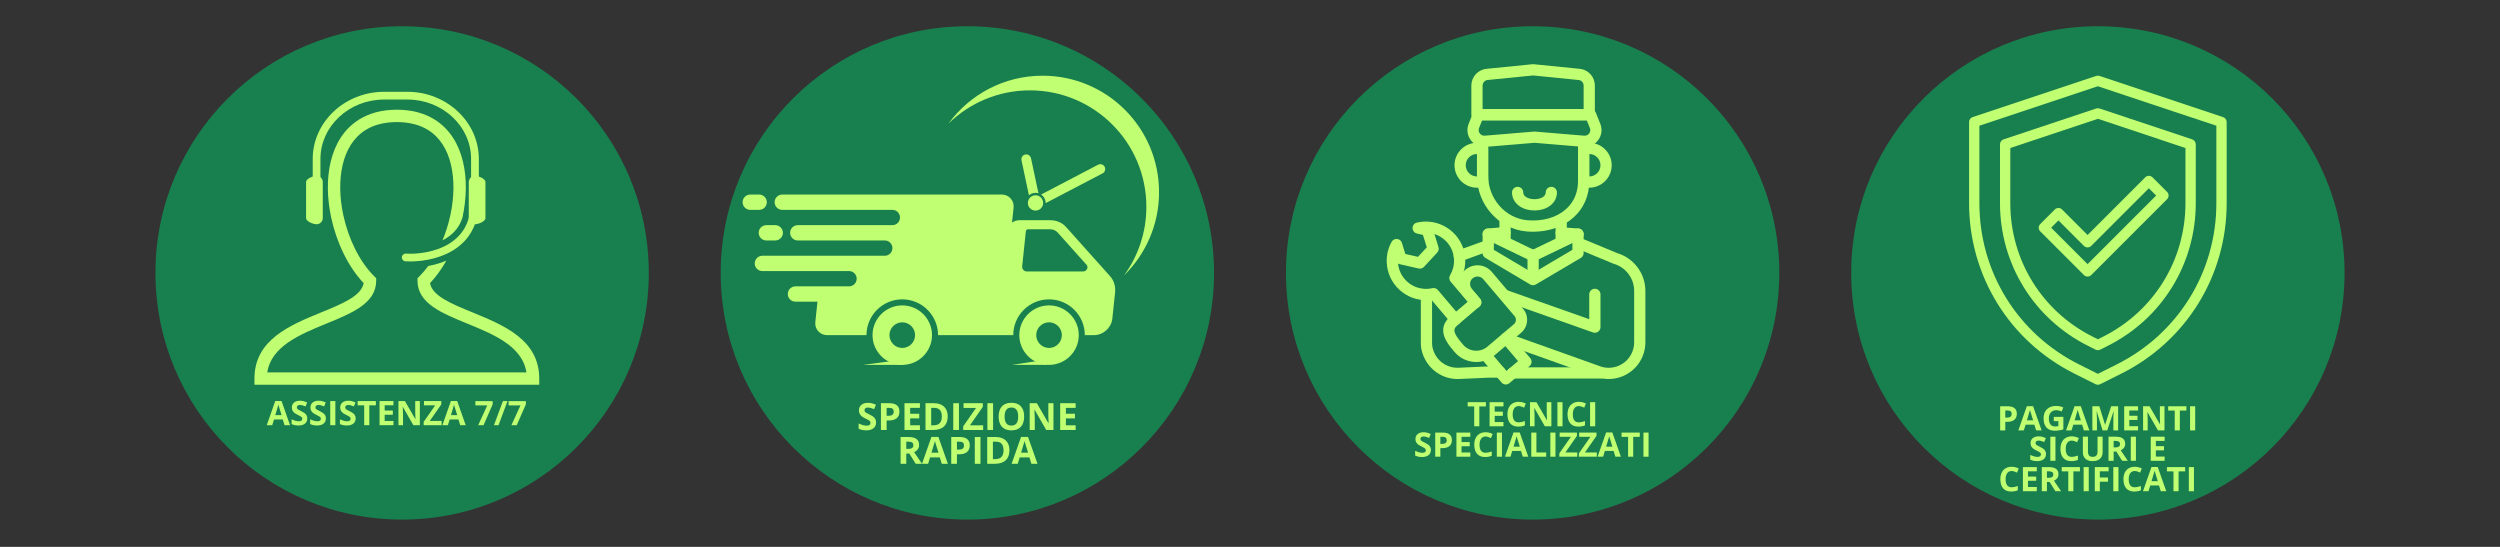 <svg version="1.0" preserveAspectRatio="xMidYMid meet" height="700" viewBox="0 0 2400 525" zoomAndPan="magnify" width="3200" xmlns:xlink="http://www.w3.org/1999/xlink" xmlns="http://www.w3.org/2000/svg"><rect x="0" y="0" width="2400" height="525" fill="#333333" stroke="none"/><defs><g></g><clipPath id="717fe29480"><path clip-rule="nonzero" d="M 149.23 25.199 L 622.836 25.199 L 622.836 498.805 L 149.23 498.805 Z M 149.23 25.199"></path></clipPath><clipPath id="a9b99a80ee"><path clip-rule="nonzero" d="M 386.035 25.199 C 255.254 25.199 149.23 131.219 149.23 262 C 149.23 392.781 255.254 498.805 386.035 498.805 C 516.816 498.805 622.836 392.781 622.836 262 C 622.836 131.219 516.816 25.199 386.035 25.199 Z M 386.035 25.199"></path></clipPath><clipPath id="e803fc7b9b"><path clip-rule="nonzero" d="M 691.875 25.199 L 1165.48 25.199 L 1165.48 498.805 L 691.875 498.805 Z M 691.875 25.199"></path></clipPath><clipPath id="1731011e30"><path clip-rule="nonzero" d="M 928.68 25.199 C 797.895 25.199 691.875 131.219 691.875 262 C 691.875 392.781 797.895 498.805 928.68 498.805 C 1059.461 498.805 1165.48 392.781 1165.48 262 C 1165.48 131.219 1059.461 25.199 928.68 25.199 Z M 928.68 25.199"></path></clipPath><clipPath id="1361e7117d"><path clip-rule="nonzero" d="M 978.152 293.016 L 1035.852 293.016 L 1035.852 350.281 L 978.152 350.281 Z M 978.152 293.016"></path></clipPath><clipPath id="3d4d40bf10"><path clip-rule="nonzero" d="M 837.59 293.016 L 894.898 293.016 L 894.898 350.281 L 837.59 350.281 Z M 837.59 293.016"></path></clipPath><clipPath id="4faa16c481"><path clip-rule="nonzero" d="M 712.902 186 L 737 186 L 737 202 L 712.902 202 Z M 712.902 186"></path></clipPath><clipPath id="9799d63295"><path clip-rule="nonzero" d="M 910.391 72.684 L 1112.641 72.684 L 1112.641 264.746 L 910.391 264.746 Z M 910.391 72.684"></path></clipPath><clipPath id="4c3d8888eb"><path clip-rule="nonzero" d="M 828.297 345 L 867.793 345 L 867.793 350.281 L 828.297 350.281 Z M 828.297 345"></path></clipPath><clipPath id="b49da332d1"><path clip-rule="nonzero" d="M 971.57 345 L 1005.262 345 L 1005.262 350.281 L 971.57 350.281 Z M 971.57 345"></path></clipPath><clipPath id="8b1d398c0f"><path clip-rule="nonzero" d="M 1234.52 25.199 L 1708.125 25.199 L 1708.125 498.805 L 1234.52 498.805 Z M 1234.52 25.199"></path></clipPath><clipPath id="fd4611b766"><path clip-rule="nonzero" d="M 1471.32 25.199 C 1340.539 25.199 1234.52 131.219 1234.52 262 C 1234.52 392.781 1340.539 498.805 1471.32 498.805 C 1602.105 498.805 1708.125 392.781 1708.125 262 C 1708.125 131.219 1602.105 25.199 1471.32 25.199 Z M 1471.32 25.199"></path></clipPath><clipPath id="7525ba1a0f"><path clip-rule="nonzero" d="M 1777.164 25.199 L 2250.77 25.199 L 2250.77 498.805 L 1777.164 498.805 Z M 1777.164 25.199"></path></clipPath><clipPath id="1826a50785"><path clip-rule="nonzero" d="M 2013.965 25.199 C 1883.184 25.199 1777.164 131.219 1777.164 262 C 1777.164 392.781 1883.184 498.805 2013.965 498.805 C 2144.746 498.805 2250.77 392.781 2250.77 262 C 2250.77 131.219 2144.746 25.199 2013.965 25.199 Z M 2013.965 25.199"></path></clipPath><clipPath id="55cbc2c081"><path clip-rule="nonzero" d="M 244.273 105.156 L 517.664 105.156 L 517.664 369.371 L 244.273 369.371 Z M 244.273 105.156"></path></clipPath><clipPath id="7f79f23142"><path clip-rule="nonzero" d="M 300 88.129 L 460 88.129 L 460 194 L 300 194 Z M 300 88.129"></path></clipPath><clipPath id="57685e0cd3"><path clip-rule="nonzero" d="M 1412 61.625 L 1532 61.625 L 1532 116 L 1412 116 Z M 1412 61.625"></path></clipPath><clipPath id="f732ac45d5"><path clip-rule="nonzero" d="M 1421 319 L 1471 319 L 1471 369.289 L 1421 369.289 Z M 1421 319"></path></clipPath><clipPath id="df867293d4"><path clip-rule="nonzero" d="M 1331.102 212 L 1422 212 L 1422 313 L 1331.102 313 Z M 1331.102 212"></path></clipPath><clipPath id="8841db5650"><path clip-rule="nonzero" d="M 1440 228 L 1579.629 228 L 1579.629 364 L 1440 364 Z M 1440 228"></path></clipPath><clipPath id="8c07ba97b9"><path clip-rule="nonzero" d="M 1890.266 72.629 L 2137.297 72.629 L 2137.297 369.062 L 1890.266 369.062 Z M 1890.266 72.629"></path></clipPath></defs><g clip-path="url(#717fe29480)"><g clip-path="url(#a9b99a80ee)"><path fill-rule="nonzero" fill-opacity="1" d="M 149.23 25.199 L 622.836 25.199 L 622.836 498.805 L 149.23 498.805 Z M 149.23 25.199" fill="#18804e"></path></g></g><g clip-path="url(#e803fc7b9b)"><g clip-path="url(#1731011e30)"><path fill-rule="nonzero" fill-opacity="1" d="M 691.875 25.199 L 1165.48 25.199 L 1165.48 498.805 L 691.875 498.805 Z M 691.875 25.199" fill="#18804e"></path></g></g><path fill-rule="nonzero" fill-opacity="1" d="M 1039.824 260.633 L 985.816 260.633 C 983.113 260.633 981.004 258.293 981.289 255.605 L 984.824 221.965 C 984.93 220.941 985.848 220.113 986.871 220.113 L 1008.164 220.113 C 1010.988 220.113 1013.574 221.234 1015.359 223.23 L 1043.133 254.262 C 1045.238 256.613 1043.148 260.633 1039.824 260.633 Z M 1065.652 265.121 L 1023.398 217.898 C 1019.684 213.75 1014.301 211.422 1008.434 211.422 L 978.504 211.422 C 975.965 211.422 973.539 212.281 971.523 213.719 L 973.051 199.195 C 973.746 192.559 968.543 186.777 961.867 186.777 L 750.98 186.777 C 746.926 186.777 743.637 190.066 743.637 194.121 C 743.637 198.176 746.926 201.465 750.98 201.465 L 856.656 201.465 C 860.715 201.465 864 204.754 864 208.809 C 864 212.867 860.715 216.152 856.656 216.152 L 765.863 216.152 C 761.809 216.152 758.52 219.441 758.52 223.496 C 758.52 227.555 761.809 230.844 765.863 230.844 L 849.383 230.844 C 853.441 230.844 856.727 234.129 856.727 238.188 C 856.727 242.242 853.441 245.531 849.383 245.531 L 731.871 245.531 C 727.816 245.531 724.527 248.816 724.527 252.875 C 724.527 256.93 727.816 260.219 731.871 260.219 L 815.07 260.219 C 819.129 260.219 822.418 263.504 822.418 267.562 C 822.418 271.617 819.129 274.906 815.07 274.906 L 763.621 274.906 C 759.566 274.906 756.277 278.195 756.277 282.25 C 756.277 286.305 759.566 289.594 763.621 289.594 L 784.77 289.594 L 782.699 309.309 C 782 315.949 787.207 321.727 793.879 321.727 L 831.82 321.727 C 831.82 302.785 847.23 287.379 866.172 287.379 C 885.113 287.379 900.52 302.785 900.52 321.727 L 972.727 321.727 C 972.727 302.785 988.133 287.379 1007.074 287.379 C 1026.016 287.379 1041.422 302.785 1041.422 321.727 L 1050.348 321.727 C 1059.094 321.727 1066.93 314.637 1067.848 305.891 L 1070.488 280.766 C 1071.105 274.898 1069.367 269.27 1065.652 265.121" fill="#c1ff72"></path><g clip-path="url(#1361e7117d)"><path fill-rule="nonzero" fill-opacity="1" d="M 1007.074 334.023 C 1000.293 334.023 994.777 328.508 994.777 321.727 C 994.777 314.949 1000.293 309.43 1007.074 309.43 C 1013.855 309.43 1019.371 314.949 1019.371 321.727 C 1019.371 328.508 1013.855 334.023 1007.074 334.023 Z M 1007.074 293.172 C 991.332 293.172 978.52 305.984 978.52 321.727 C 978.52 337.473 991.332 350.281 1007.074 350.281 C 1022.82 350.281 1035.629 337.473 1035.629 321.727 C 1035.629 305.984 1022.82 293.172 1007.074 293.172" fill="#c1ff72"></path></g><g clip-path="url(#3d4d40bf10)"><path fill-rule="nonzero" fill-opacity="1" d="M 866.172 334.023 C 859.391 334.023 853.875 328.508 853.875 321.727 C 853.875 314.949 859.391 309.43 866.172 309.43 C 872.953 309.43 878.469 314.949 878.469 321.727 C 878.469 328.508 872.953 334.023 866.172 334.023 Z M 866.172 293.172 C 850.426 293.172 837.617 305.984 837.617 321.727 C 837.617 337.473 850.426 350.281 866.172 350.281 C 881.914 350.281 894.727 337.473 894.727 321.727 C 894.727 305.984 881.914 293.172 866.172 293.172" fill="#c1ff72"></path></g><g clip-path="url(#4faa16c481)"><path fill-rule="nonzero" fill-opacity="1" d="M 736.148 194.121 C 736.148 190.066 732.859 186.777 728.805 186.777 L 720.246 186.777 C 716.191 186.777 712.902 190.066 712.902 194.121 C 712.902 198.176 716.191 201.465 720.246 201.465 L 728.805 201.465 C 732.859 201.465 736.148 198.176 736.148 194.121" fill="#c1ff72"></path></g><path fill-rule="nonzero" fill-opacity="1" d="M 728.34 223.496 C 728.34 227.555 731.629 230.844 735.684 230.844 L 744.238 230.844 C 748.297 230.844 751.586 227.555 751.586 223.496 C 751.586 219.441 748.297 216.152 744.238 216.152 L 735.684 216.152 C 731.629 216.152 728.34 219.441 728.34 223.496" fill="#c1ff72"></path><g clip-path="url(#9799d63295)"><path fill-rule="nonzero" fill-opacity="1" d="M 1000.895 72.68 C 963.766 72.68 930.863 90.781 910.531 118.641 C 930.691 98.914 958.285 86.75 988.719 86.75 C 1050.465 86.75 1100.52 136.805 1100.52 198.547 C 1100.52 223.16 1092.562 245.914 1079.086 264.379 C 1099.82 244.086 1112.691 215.789 1112.691 184.48 C 1112.691 122.734 1062.641 72.68 1000.895 72.68" fill="#c1ff72"></path></g><path fill-rule="nonzero" fill-opacity="1" d="M 1001.445 194.824 C 1001.445 198.879 998.156 202.168 994.102 202.168 C 990.043 202.168 986.754 198.879 986.754 194.824 C 986.754 190.77 990.043 187.48 994.102 187.48 C 998.156 187.48 1001.445 190.77 1001.445 194.824" fill="#c1ff72"></path><path fill-rule="nonzero" fill-opacity="1" d="M 1060.457 160.117 C 1059.262 157.832 1056.438 156.949 1054.152 158.145 L 999.469 186.746 C 1002.078 188.484 1003.801 191.453 1003.801 194.824 C 1003.801 194.891 1003.797 194.957 1003.793 195.023 L 1058.484 166.422 C 1060.77 165.227 1061.652 162.402 1060.457 160.117 Z M 984.238 148.34 C 981.715 148.875 980.105 151.352 980.637 153.879 L 987.766 187.48 C 989.469 186.012 991.68 185.125 994.102 185.125 C 995.074 185.125 996.016 185.27 996.906 185.539 L 989.777 151.938 C 989.242 149.414 986.762 147.805 984.238 148.34" fill="#c1ff72"></path><g clip-path="url(#4c3d8888eb)"><path fill-rule="nonzero" fill-opacity="1" d="M 867.426 345.102 L 867.426 350.281 L 828.547 350.281 Z M 867.426 345.102" fill="#c1ff72"></path></g><g clip-path="url(#b49da332d1)"><path fill-rule="nonzero" fill-opacity="1" d="M 1005.141 345.102 L 1005.141 350.281 L 971.57 350.281 Z M 1005.141 345.102" fill="#c1ff72"></path></g><g fill-opacity="1" fill="#c1ff72"><g transform="translate(822.626, 412.788)"><g><path d="M 18.406 -7.141 C 18.406 -4.816 17.57 -2.984 15.906 -1.641 C 14.238 -0.305 11.914 0.359 8.938 0.359 C 6.188 0.359 3.758 -0.16 1.656 -1.203 L 1.656 -6.266 C 3.383 -5.484 4.848 -4.938 6.047 -4.625 C 7.254 -4.312 8.359 -4.156 9.359 -4.156 C 10.555 -4.156 11.473 -4.379 12.109 -4.828 C 12.742 -5.285 13.062 -5.969 13.062 -6.875 C 13.062 -7.375 12.922 -7.82 12.641 -8.219 C 12.359 -8.613 11.945 -8.992 11.406 -9.359 C 10.863 -9.723 9.754 -10.301 8.078 -11.094 C 6.504 -11.832 5.32 -12.539 4.531 -13.219 C 3.75 -13.906 3.125 -14.695 2.656 -15.594 C 2.188 -16.5 1.953 -17.555 1.953 -18.766 C 1.953 -21.035 2.723 -22.82 4.266 -24.125 C 5.805 -25.426 7.938 -26.078 10.656 -26.078 C 11.988 -26.078 13.258 -25.914 14.469 -25.594 C 15.688 -25.281 16.961 -24.836 18.297 -24.266 L 16.531 -20.031 C 15.156 -20.594 14.02 -20.984 13.125 -21.203 C 12.227 -21.43 11.348 -21.547 10.484 -21.547 C 9.453 -21.547 8.66 -21.301 8.109 -20.812 C 7.555 -20.332 7.281 -19.707 7.281 -18.938 C 7.281 -18.457 7.391 -18.035 7.609 -17.672 C 7.836 -17.316 8.191 -16.973 8.672 -16.641 C 9.16 -16.305 10.316 -15.707 12.141 -14.844 C 14.535 -13.695 16.176 -12.547 17.062 -11.391 C 17.957 -10.234 18.406 -8.816 18.406 -7.141 Z M 18.406 -7.141"></path></g></g></g><g fill-opacity="1" fill="#c1ff72"><g transform="translate(842.461, 412.788)"><g><path d="M 8.688 -13.609 L 10.484 -13.609 C 12.16 -13.609 13.414 -13.938 14.25 -14.594 C 15.082 -15.258 15.5 -16.227 15.5 -17.5 C 15.5 -18.781 15.148 -19.723 14.453 -20.328 C 13.754 -20.941 12.66 -21.25 11.172 -21.25 L 8.688 -21.25 Z M 21 -17.688 C 21 -14.926 20.133 -12.812 18.406 -11.344 C 16.676 -9.875 14.219 -9.141 11.031 -9.141 L 8.688 -9.141 L 8.688 0 L 3.234 0 L 3.234 -25.703 L 11.453 -25.703 C 14.566 -25.703 16.938 -25.031 18.562 -23.688 C 20.188 -22.352 21 -20.352 21 -17.688 Z M 21 -17.688"></path></g></g></g><g fill-opacity="1" fill="#c1ff72"><g transform="translate(865.075, 412.788)"><g><path d="M 18.047 0 L 3.234 0 L 3.234 -25.703 L 18.047 -25.703 L 18.047 -21.25 L 8.688 -21.25 L 8.688 -15.594 L 17.391 -15.594 L 17.391 -11.125 L 8.688 -11.125 L 8.688 -4.5 L 18.047 -4.5 Z M 18.047 0"></path></g></g></g><g fill-opacity="1" fill="#c1ff72"><g transform="translate(885.245, 412.788)"><g><path d="M 24.562 -13.094 C 24.562 -8.863 23.359 -5.625 20.953 -3.375 C 18.547 -1.125 15.066 0 10.516 0 L 3.234 0 L 3.234 -25.703 L 11.312 -25.703 C 15.508 -25.703 18.766 -24.594 21.078 -22.375 C 23.398 -20.164 24.562 -17.07 24.562 -13.094 Z M 18.906 -12.953 C 18.906 -18.484 16.469 -21.25 11.594 -21.25 L 8.688 -21.25 L 8.688 -4.5 L 11.031 -4.5 C 16.281 -4.5 18.906 -7.316 18.906 -12.953 Z M 18.906 -12.953"></path></g></g></g><g fill-opacity="1" fill="#c1ff72"><g transform="translate(911.904, 412.788)"><g><path d="M 3.234 0 L 3.234 -25.703 L 8.688 -25.703 L 8.688 0 Z M 3.234 0"></path></g></g></g><g fill-opacity="1" fill="#c1ff72"><g transform="translate(923.826, 412.788)"><g><path d="M 20 0 L 0.859 0 L 0.859 -3.531 L 13.188 -21.203 L 1.203 -21.203 L 1.203 -25.703 L 19.656 -25.703 L 19.656 -22.188 L 7.344 -4.5 L 20 -4.5 Z M 20 0"></path></g></g></g><g fill-opacity="1" fill="#c1ff72"><g transform="translate(944.682, 412.788)"><g><path d="M 3.234 0 L 3.234 -25.703 L 8.688 -25.703 L 8.688 0 Z M 3.234 0"></path></g></g></g><g fill-opacity="1" fill="#c1ff72"><g transform="translate(956.604, 412.788)"><g><path d="M 26.578 -12.891 C 26.578 -8.629 25.52 -5.352 23.406 -3.062 C 21.289 -0.781 18.266 0.359 14.328 0.359 C 10.391 0.359 7.363 -0.781 5.25 -3.062 C 3.145 -5.352 2.094 -8.641 2.094 -12.922 C 2.094 -17.203 3.148 -20.469 5.266 -22.719 C 7.379 -24.977 10.414 -26.109 14.375 -26.109 C 18.32 -26.109 21.344 -24.973 23.438 -22.703 C 25.531 -20.43 26.578 -17.16 26.578 -12.891 Z M 7.812 -12.891 C 7.812 -10.016 8.352 -7.848 9.438 -6.391 C 10.531 -4.941 12.16 -4.219 14.328 -4.219 C 18.68 -4.219 20.859 -7.109 20.859 -12.891 C 20.859 -18.68 18.695 -21.578 14.375 -21.578 C 12.195 -21.578 10.555 -20.848 9.453 -19.391 C 8.359 -17.93 7.812 -15.766 7.812 -12.891 Z M 7.812 -12.891"></path></g></g></g><g fill-opacity="1" fill="#c1ff72"><g transform="translate(985.267, 412.788)"><g><path d="M 26.047 0 L 19.109 0 L 7.938 -19.453 L 7.766 -19.453 C 7.992 -16.016 8.109 -13.562 8.109 -12.094 L 8.109 0 L 3.234 0 L 3.234 -25.703 L 10.109 -25.703 L 21.281 -6.453 L 21.406 -6.453 C 21.227 -9.797 21.141 -12.16 21.141 -13.547 L 21.141 -25.703 L 26.047 -25.703 Z M 26.047 0"></path></g></g></g><g fill-opacity="1" fill="#c1ff72"><g transform="translate(1014.546, 412.788)"><g><path d="M 18.047 0 L 3.234 0 L 3.234 -25.703 L 18.047 -25.703 L 18.047 -21.25 L 8.688 -21.25 L 8.688 -15.594 L 17.391 -15.594 L 17.391 -11.125 L 8.688 -11.125 L 8.688 -4.5 L 18.047 -4.5 Z M 18.047 0"></path></g></g></g><g fill-opacity="1" fill="#c1ff72"><g transform="translate(861.339, 445.239)"><g><path d="M 8.688 -14.297 L 10.453 -14.297 C 12.172 -14.297 13.441 -14.582 14.266 -15.156 C 15.086 -15.727 15.5 -16.629 15.5 -17.859 C 15.5 -19.086 15.078 -19.957 14.234 -20.469 C 13.398 -20.988 12.102 -21.25 10.344 -21.25 L 8.688 -21.25 Z M 8.688 -9.859 L 8.688 0 L 3.234 0 L 3.234 -25.703 L 10.734 -25.703 C 14.223 -25.703 16.805 -25.066 18.484 -23.797 C 20.16 -22.523 21 -20.598 21 -18.016 C 21 -16.492 20.582 -15.145 19.75 -13.969 C 18.914 -12.789 17.738 -11.867 16.219 -11.203 C 20.082 -5.422 22.602 -1.688 23.781 0 L 17.719 0 L 11.594 -9.859 Z M 8.688 -9.859"></path></g></g></g><g fill-opacity="1" fill="#c1ff72"><g transform="translate(885.114, 445.239)"><g><path d="M 18.969 0 L 17.109 -6.125 L 7.734 -6.125 L 5.875 0 L 0 0 L 9.078 -25.812 L 15.734 -25.812 L 24.844 0 Z M 15.812 -10.688 C 14.082 -16.238 13.109 -19.375 12.891 -20.094 C 12.68 -20.82 12.531 -21.398 12.438 -21.828 C 12.051 -20.328 10.941 -16.613 9.109 -10.688 Z M 15.812 -10.688"></path></g></g></g><g fill-opacity="1" fill="#c1ff72"><g transform="translate(909.961, 445.239)"><g><path d="M 8.688 -13.609 L 10.484 -13.609 C 12.16 -13.609 13.414 -13.938 14.25 -14.594 C 15.082 -15.258 15.5 -16.227 15.5 -17.5 C 15.5 -18.781 15.148 -19.723 14.453 -20.328 C 13.754 -20.941 12.66 -21.25 11.172 -21.25 L 8.688 -21.25 Z M 21 -17.688 C 21 -14.926 20.133 -12.812 18.406 -11.344 C 16.676 -9.875 14.219 -9.141 11.031 -9.141 L 8.688 -9.141 L 8.688 0 L 3.234 0 L 3.234 -25.703 L 11.453 -25.703 C 14.566 -25.703 16.938 -25.031 18.562 -23.688 C 20.188 -22.352 21 -20.352 21 -17.688 Z M 21 -17.688"></path></g></g></g><g fill-opacity="1" fill="#c1ff72"><g transform="translate(932.575, 445.239)"><g><path d="M 3.234 0 L 3.234 -25.703 L 8.688 -25.703 L 8.688 0 Z M 3.234 0"></path></g></g></g><g fill-opacity="1" fill="#c1ff72"><g transform="translate(944.498, 445.239)"><g><path d="M 24.562 -13.094 C 24.562 -8.863 23.359 -5.625 20.953 -3.375 C 18.547 -1.125 15.066 0 10.516 0 L 3.234 0 L 3.234 -25.703 L 11.312 -25.703 C 15.508 -25.703 18.766 -24.594 21.078 -22.375 C 23.398 -20.164 24.562 -17.07 24.562 -13.094 Z M 18.906 -12.953 C 18.906 -18.484 16.469 -21.25 11.594 -21.25 L 8.688 -21.25 L 8.688 -4.5 L 11.031 -4.5 C 16.281 -4.5 18.906 -7.316 18.906 -12.953 Z M 18.906 -12.953"></path></g></g></g><g fill-opacity="1" fill="#c1ff72"><g transform="translate(971.156, 445.239)"><g><path d="M 18.969 0 L 17.109 -6.125 L 7.734 -6.125 L 5.875 0 L 0 0 L 9.078 -25.812 L 15.734 -25.812 L 24.844 0 Z M 15.812 -10.688 C 14.082 -16.238 13.109 -19.375 12.891 -20.094 C 12.68 -20.82 12.531 -21.398 12.438 -21.828 C 12.051 -20.328 10.941 -16.613 9.109 -10.688 Z M 15.812 -10.688"></path></g></g></g><g clip-path="url(#8b1d398c0f)"><g clip-path="url(#fd4611b766)"><path fill-rule="nonzero" fill-opacity="1" d="M 1234.52 25.199 L 1708.125 25.199 L 1708.125 498.805 L 1234.52 498.805 Z M 1234.52 25.199" fill="#18804e"></path></g></g><g clip-path="url(#7525ba1a0f)"><g clip-path="url(#1826a50785)"><path fill-rule="nonzero" fill-opacity="1" d="M 1777.164 25.199 L 2250.77 25.199 L 2250.77 498.805 L 1777.164 498.805 Z M 1777.164 25.199" fill="#18804e"></path></g></g><path fill-rule="nonzero" fill-opacity="1" d="M 309.863 174.773 C 309.863 171.492 307.203 168.832 303.918 168.832 C 300.637 168.832 293.84 171.492 293.84 174.773 L 293.84 209.328 C 293.84 212.613 300.637 215.273 303.918 215.273 C 307.203 215.273 309.863 212.613 309.863 209.328 L 309.863 174.773" fill="#c1ff72"></path><g clip-path="url(#55cbc2c081)"><path fill-rule="nonzero" fill-opacity="1" d="M 402.535 265.371 C 405.57 262.367 408.449 258.996 411.145 255.336 C 417.105 254.223 422.988 252.523 428.477 250.25 C 423.926 258.316 418.668 265.629 412.836 271.785 C 414.934 284.062 433.188 291.543 453.234 299.754 C 483.664 312.215 517.664 326.141 517.664 363.43 L 517.664 369.371 L 244.273 369.371 L 244.273 363.43 C 244.273 326.141 278.273 312.215 308.703 299.754 C 328.75 291.543 347.008 284.059 349.102 271.785 C 334.238 256.098 323.105 232.895 317.949 208.902 C 314.023 190.621 313.527 171.777 317.449 155.309 C 321.508 138.262 330.27 123.703 344.801 114.695 C 354.387 108.75 366.355 105.32 380.969 105.32 C 395.582 105.32 407.547 108.75 417.137 114.695 C 431.668 123.707 440.43 138.262 444.488 155.312 C 448.383 171.648 447.918 190.332 444.074 208.484 C 441.504 217.125 436.168 223.859 428.273 228.766 C 427.168 229.453 426.016 230.098 424.828 230.707 C 428.035 222.965 430.59 214.766 432.379 206.441 C 435.953 189.805 436.434 172.777 432.93 158.051 C 429.562 143.902 422.492 131.949 410.918 124.773 C 403.176 119.977 393.289 117.207 380.969 117.207 C 368.648 117.207 358.758 119.977 351.02 124.773 C 339.445 131.949 332.375 143.902 329.008 158.051 C 325.504 172.773 325.984 189.805 329.559 206.441 C 334.48 229.348 345.195 251.312 359.402 265.371 L 361.164 267.113 L 361.145 269.621 C 360.965 291.148 338.27 300.445 313.207 310.711 C 288.156 320.969 260.387 332.352 256.602 357.484 L 505.336 357.484 C 501.555 332.352 473.781 320.969 448.73 310.711 C 423.668 300.445 400.973 291.148 400.793 269.621 L 400.77 267.113 L 402.535 265.371" fill="#c1ff72"></path></g><path fill-rule="nonzero" fill-opacity="1" d="M 389.688 243.465 C 387.645 243.344 385.887 244.906 385.77 246.949 C 385.648 248.992 387.207 250.75 389.25 250.867 C 401.234 251.602 420.207 249.508 435.328 240.109 C 446.125 233.402 454.965 223.059 458.07 207.523 C 458.473 205.516 457.164 203.559 455.152 203.16 C 453.141 202.758 451.188 204.062 450.789 206.078 C 448.145 219.289 440.609 228.098 431.41 233.816 C 417.812 242.262 400.598 244.137 389.688 243.465" fill="#c1ff72"></path><g clip-path="url(#7f79f23142)"><path fill-rule="nonzero" fill-opacity="1" d="M 300.207 193.348 L 300.207 152.504 C 300.207 134.766 307.949 118.645 320.426 106.965 C 332.84 95.344 349.934 88.129 368.707 88.129 L 391.172 88.129 C 409.945 88.129 427.039 95.344 439.453 106.965 C 451.93 118.645 459.676 134.766 459.676 152.504 L 459.676 193.348 L 452.246 193.348 L 452.246 152.504 C 452.246 136.879 445.41 122.668 434.402 112.363 C 423.328 101.992 408.027 95.559 391.172 95.559 L 368.707 95.559 C 351.852 95.559 336.551 101.992 325.477 112.363 C 314.469 122.668 307.633 136.879 307.633 152.504 L 307.633 193.348 L 300.207 193.348" fill="#c1ff72"></path></g><path fill-rule="nonzero" fill-opacity="1" d="M 450.016 174.773 C 450.016 171.492 452.676 168.832 455.961 168.832 C 459.242 168.832 466.039 171.492 466.039 174.773 L 466.039 209.328 C 466.039 212.613 459.242 215.273 455.961 215.273 C 452.676 215.273 450.016 212.613 450.016 209.328 L 450.016 174.773" fill="#c1ff72"></path><g fill-opacity="1" fill="#c1ff72"><g transform="translate(256.08, 408.165)"><g><path d="M 17.078 0 L 15.391 -5.5 L 6.969 -5.5 L 5.281 0 L 0 0 L 8.172 -23.234 L 14.156 -23.234 L 22.359 0 Z M 14.219 -9.625 C 12.676 -14.613 11.805 -17.43 11.609 -18.078 C 11.41 -18.734 11.27 -19.254 11.188 -19.641 C 10.844 -18.285 9.848 -14.945 8.203 -9.625 Z M 14.219 -9.625"></path></g></g></g><g fill-opacity="1" fill="#c1ff72"><g transform="translate(278.435, 408.165)"><g><path d="M 16.562 -6.422 C 16.562 -4.336 15.812 -2.691 14.312 -1.484 C 12.812 -0.285 10.719 0.312 8.031 0.312 C 5.562 0.312 3.379 -0.148 1.484 -1.078 L 1.484 -5.641 C 3.047 -4.941 4.367 -4.445 5.453 -4.156 C 6.535 -3.875 7.523 -3.734 8.422 -3.734 C 9.492 -3.734 10.316 -3.938 10.891 -4.344 C 11.461 -4.758 11.75 -5.375 11.75 -6.188 C 11.75 -6.645 11.625 -7.047 11.375 -7.391 C 11.125 -7.742 10.754 -8.082 10.266 -8.406 C 9.773 -8.738 8.773 -9.266 7.266 -9.984 C 5.848 -10.648 4.785 -11.285 4.078 -11.891 C 3.367 -12.504 2.801 -13.219 2.375 -14.031 C 1.957 -14.844 1.75 -15.797 1.75 -16.891 C 1.75 -18.93 2.441 -20.535 3.828 -21.703 C 5.223 -22.879 7.145 -23.469 9.594 -23.469 C 10.789 -23.469 11.938 -23.32 13.031 -23.031 C 14.125 -22.75 15.266 -22.352 16.453 -21.844 L 14.875 -18.016 C 13.633 -18.523 12.613 -18.879 11.812 -19.078 C 11.008 -19.285 10.219 -19.391 9.438 -19.391 C 8.5 -19.391 7.781 -19.172 7.281 -18.734 C 6.789 -18.305 6.547 -17.742 6.547 -17.047 C 6.547 -16.609 6.645 -16.227 6.844 -15.906 C 7.051 -15.582 7.375 -15.27 7.812 -14.969 C 8.25 -14.676 9.285 -14.141 10.922 -13.359 C 13.078 -12.316 14.555 -11.273 15.359 -10.234 C 16.16 -9.203 16.562 -7.93 16.562 -6.422 Z M 16.562 -6.422"></path></g></g></g><g fill-opacity="1" fill="#c1ff72"><g transform="translate(296.281, 408.165)"><g><path d="M 16.562 -6.422 C 16.562 -4.336 15.812 -2.691 14.312 -1.484 C 12.812 -0.285 10.719 0.312 8.031 0.312 C 5.562 0.312 3.379 -0.148 1.484 -1.078 L 1.484 -5.641 C 3.047 -4.941 4.367 -4.445 5.453 -4.156 C 6.535 -3.875 7.523 -3.734 8.422 -3.734 C 9.492 -3.734 10.316 -3.938 10.891 -4.344 C 11.461 -4.758 11.75 -5.375 11.75 -6.188 C 11.75 -6.645 11.625 -7.047 11.375 -7.391 C 11.125 -7.742 10.754 -8.082 10.266 -8.406 C 9.773 -8.738 8.773 -9.266 7.266 -9.984 C 5.848 -10.648 4.785 -11.285 4.078 -11.891 C 3.367 -12.504 2.801 -13.219 2.375 -14.031 C 1.957 -14.844 1.75 -15.797 1.75 -16.891 C 1.75 -18.93 2.441 -20.535 3.828 -21.703 C 5.223 -22.879 7.145 -23.469 9.594 -23.469 C 10.789 -23.469 11.938 -23.32 13.031 -23.031 C 14.125 -22.75 15.266 -22.352 16.453 -21.844 L 14.875 -18.016 C 13.633 -18.523 12.613 -18.879 11.812 -19.078 C 11.008 -19.285 10.219 -19.391 9.438 -19.391 C 8.5 -19.391 7.781 -19.172 7.281 -18.734 C 6.789 -18.305 6.547 -17.742 6.547 -17.047 C 6.547 -16.609 6.645 -16.227 6.844 -15.906 C 7.051 -15.582 7.375 -15.27 7.812 -14.969 C 8.25 -14.676 9.285 -14.141 10.922 -13.359 C 13.078 -12.316 14.555 -11.273 15.359 -10.234 C 16.16 -9.203 16.562 -7.93 16.562 -6.422 Z M 16.562 -6.422"></path></g></g></g><g fill-opacity="1" fill="#c1ff72"><g transform="translate(314.127, 408.165)"><g><path d="M 2.906 0 L 2.906 -23.141 L 7.812 -23.141 L 7.812 0 Z M 2.906 0"></path></g></g></g><g fill-opacity="1" fill="#c1ff72"><g transform="translate(324.853, 408.165)"><g><path d="M 16.562 -6.422 C 16.562 -4.336 15.812 -2.691 14.312 -1.484 C 12.812 -0.285 10.719 0.312 8.031 0.312 C 5.562 0.312 3.379 -0.148 1.484 -1.078 L 1.484 -5.641 C 3.047 -4.941 4.367 -4.445 5.453 -4.156 C 6.535 -3.875 7.523 -3.734 8.422 -3.734 C 9.492 -3.734 10.316 -3.938 10.891 -4.344 C 11.461 -4.758 11.75 -5.375 11.75 -6.188 C 11.75 -6.645 11.625 -7.047 11.375 -7.391 C 11.125 -7.742 10.754 -8.082 10.266 -8.406 C 9.773 -8.738 8.773 -9.266 7.266 -9.984 C 5.848 -10.648 4.785 -11.285 4.078 -11.891 C 3.367 -12.504 2.801 -13.219 2.375 -14.031 C 1.957 -14.844 1.75 -15.797 1.75 -16.891 C 1.75 -18.93 2.441 -20.535 3.828 -21.703 C 5.223 -22.879 7.145 -23.469 9.594 -23.469 C 10.789 -23.469 11.938 -23.32 13.031 -23.031 C 14.125 -22.75 15.266 -22.352 16.453 -21.844 L 14.875 -18.016 C 13.633 -18.523 12.613 -18.879 11.812 -19.078 C 11.008 -19.285 10.219 -19.391 9.438 -19.391 C 8.5 -19.391 7.781 -19.172 7.281 -18.734 C 6.789 -18.305 6.547 -17.742 6.547 -17.047 C 6.547 -16.609 6.645 -16.227 6.844 -15.906 C 7.051 -15.582 7.375 -15.27 7.812 -14.969 C 8.25 -14.676 9.285 -14.141 10.922 -13.359 C 13.078 -12.316 14.555 -11.273 15.359 -10.234 C 16.16 -9.203 16.562 -7.93 16.562 -6.422 Z M 16.562 -6.422"></path></g></g></g><g fill-opacity="1" fill="#c1ff72"><g transform="translate(342.699, 408.165)"><g><path d="M 11.828 0 L 6.938 0 L 6.938 -19.047 L 0.656 -19.047 L 0.656 -23.141 L 18.125 -23.141 L 18.125 -19.047 L 11.828 -19.047 Z M 11.828 0"></path></g></g></g><g fill-opacity="1" fill="#c1ff72"><g transform="translate(361.463, 408.165)"><g><path d="M 16.234 0 L 2.906 0 L 2.906 -23.141 L 16.234 -23.141 L 16.234 -19.109 L 7.812 -19.109 L 7.812 -14.031 L 15.656 -14.031 L 15.656 -10.016 L 7.812 -10.016 L 7.812 -4.047 L 16.234 -4.047 Z M 16.234 0"></path></g></g></g><g fill-opacity="1" fill="#c1ff72"><g transform="translate(379.61, 408.165)"><g><path d="M 23.438 0 L 17.203 0 L 7.141 -17.5 L 7 -17.5 C 7.195 -14.406 7.297 -12.203 7.297 -10.891 L 7.297 0 L 2.906 0 L 2.906 -23.141 L 9.094 -23.141 L 19.141 -5.812 L 19.25 -5.812 C 19.094 -8.812 19.016 -10.938 19.016 -12.188 L 19.016 -23.141 L 23.438 -23.141 Z M 23.438 0"></path></g></g></g><g fill-opacity="1" fill="#c1ff72"><g transform="translate(405.951, 408.165)"><g><path d="M 17.984 0 L 0.781 0 L 0.781 -3.188 L 11.875 -19.078 L 1.078 -19.078 L 1.078 -23.141 L 17.688 -23.141 L 17.688 -19.969 L 6.609 -4.047 L 17.984 -4.047 Z M 17.984 0"></path></g></g></g><g fill-opacity="1" fill="#c1ff72"><g transform="translate(424.715, 408.165)"><g><path d="M 17.078 0 L 15.391 -5.5 L 6.969 -5.5 L 5.281 0 L 0 0 L 8.172 -23.234 L 14.156 -23.234 L 22.359 0 Z M 14.219 -9.625 C 12.676 -14.613 11.805 -17.43 11.609 -18.078 C 11.41 -18.734 11.27 -19.254 11.188 -19.641 C 10.844 -18.285 9.848 -14.945 8.203 -9.625 Z M 14.219 -9.625"></path></g></g></g><g fill-opacity="1" fill="#c1ff72"><g transform="translate(447.07, 408.165)"><g></g></g></g><g fill-opacity="1" fill="#c1ff72"><g transform="translate(455.487, 408.165)"><g><path d="M 3.594 0 L 12.281 -18.984 L 0.875 -18.984 L 0.875 -23.109 L 17.469 -23.109 L 17.469 -20.031 L 8.719 0 Z M 3.594 0"></path></g></g></g><g fill-opacity="1" fill="#c1ff72"><g transform="translate(473.981, 408.165)"><g><path d="M 13.234 -23.141 L 4.609 0 L 0.219 0 L 8.844 -23.141 Z M 13.234 -23.141"></path></g></g></g><g fill-opacity="1" fill="#c1ff72"><g transform="translate(487.366, 408.165)"><g><path d="M 3.594 0 L 12.281 -18.984 L 0.875 -18.984 L 0.875 -23.109 L 17.469 -23.109 L 17.469 -20.031 L 8.719 0 Z M 3.594 0"></path></g></g></g><path fill-rule="nonzero" fill-opacity="1" d="M 1471.719 222.453 C 1469.605 222.453 1467.469 222.359 1465.309 222.164 C 1438.723 219.801 1417.891 196.375 1417.891 168.824 L 1417.891 137.074 C 1417.891 134.098 1420.301 131.688 1423.281 131.688 C 1426.262 131.688 1428.672 134.098 1428.672 137.074 L 1428.672 168.824 C 1428.672 190.844 1445.184 209.559 1466.27 211.43 C 1481.008 212.73 1494.637 208.762 1503.652 200.516 C 1511.008 193.781 1514.898 184.598 1514.898 173.953 L 1514.898 137.074 C 1514.898 134.098 1517.309 131.688 1520.285 131.688 C 1523.266 131.688 1525.676 134.098 1525.676 137.074 L 1525.676 173.953 C 1525.676 187.703 1520.574 199.637 1510.926 208.469 C 1501.051 217.504 1487.02 222.453 1471.719 222.453 Z M 1471.719 222.453" fill="#c1ff72"></path><path fill-rule="nonzero" fill-opacity="1" d="M 1423.281 180.188 L 1417.891 180.188 C 1406.004 180.188 1396.336 170.52 1396.336 158.633 C 1396.336 146.746 1406.004 137.074 1417.891 137.074 L 1423.281 137.074 C 1426.262 137.074 1428.672 139.488 1428.672 142.465 L 1428.672 174.801 C 1428.672 177.773 1426.262 180.188 1423.281 180.188 Z M 1417.891 147.852 C 1411.949 147.852 1407.113 152.688 1407.113 158.633 C 1407.113 164.574 1411.949 169.41 1417.891 169.41 Z M 1417.891 147.852" fill="#c1ff72"></path><path fill-rule="nonzero" fill-opacity="1" d="M 1525.676 180.188 L 1520.285 180.188 C 1517.309 180.188 1514.898 177.773 1514.898 174.801 L 1514.898 142.465 C 1514.898 139.488 1517.309 137.074 1520.285 137.074 L 1525.676 137.074 C 1537.566 137.074 1547.234 146.746 1547.234 158.633 C 1547.234 170.52 1537.566 180.188 1525.676 180.188 Z M 1525.676 147.852 L 1525.676 169.41 C 1531.617 169.41 1536.453 164.574 1536.453 158.633 C 1536.453 152.688 1531.617 147.852 1525.676 147.852 Z M 1525.676 147.852" fill="#c1ff72"></path><path fill-rule="nonzero" fill-opacity="1" d="M 1521.309 141.055 C 1520.855 141.055 1520.398 141.035 1519.938 141 L 1473.094 137.094 L 1426.25 141 C 1420.629 141.449 1415.262 139.035 1411.902 134.492 C 1408.551 129.957 1407.805 124.117 1409.898 118.883 L 1414.199 108.129 C 1415.02 106.082 1416.996 104.738 1419.203 104.738 L 1526.984 104.738 C 1529.191 104.738 1531.172 106.082 1531.992 108.129 L 1536.289 118.883 C 1538.387 124.117 1537.637 129.957 1534.285 134.492 C 1531.203 138.664 1526.43 141.055 1521.309 141.055 Z M 1425.801 135.629 L 1425.855 135.629 Z M 1473.094 126.297 C 1473.242 126.297 1473.395 126.301 1473.543 126.316 L 1520.832 130.258 C 1523.559 130.496 1525.082 128.816 1525.613 128.09 C 1526.148 127.363 1527.293 125.402 1526.281 122.887 L 1523.34 115.52 L 1422.852 115.52 L 1419.906 122.883 C 1418.898 125.402 1420.039 127.363 1420.574 128.09 C 1421.109 128.816 1422.629 130.465 1425.355 130.258 L 1472.648 126.316 C 1472.793 126.301 1472.945 126.297 1473.094 126.297 Z M 1473.094 126.297" fill="#c1ff72"></path><g clip-path="url(#57685e0cd3)"><path fill-rule="nonzero" fill-opacity="1" d="M 1525.676 115.52 L 1417.891 115.52 C 1414.914 115.52 1412.504 113.105 1412.504 110.129 L 1412.504 82.16 C 1412.504 73.82 1418.762 66.902 1427.059 66.07 L 1471.246 61.652 C 1471.605 61.617 1471.961 61.617 1472.32 61.652 L 1516.508 66.07 C 1524.809 66.902 1531.066 73.82 1531.066 82.16 L 1531.066 110.129 C 1531.066 113.105 1528.656 115.52 1525.676 115.52 Z M 1423.281 104.738 L 1520.285 104.738 L 1520.285 82.16 C 1520.285 79.379 1518.203 77.074 1515.434 76.797 L 1471.785 72.43 L 1428.133 76.797 C 1425.367 77.074 1423.281 79.379 1423.281 82.16 Z M 1423.281 104.738" fill="#c1ff72"></path></g><path fill-rule="nonzero" fill-opacity="1" d="M 1498.73 234.082 C 1495.75 234.082 1493.34 231.668 1493.34 228.691 L 1493.34 212.523 C 1493.34 209.547 1495.75 207.133 1498.73 207.133 C 1501.707 207.133 1504.117 209.547 1504.117 212.523 L 1504.117 228.691 C 1504.117 231.668 1501.707 234.082 1498.73 234.082 Z M 1498.73 234.082" fill="#c1ff72"></path><path fill-rule="nonzero" fill-opacity="1" d="M 1444.84 234.082 C 1441.859 234.082 1439.449 231.668 1439.449 228.691 L 1439.449 212.523 C 1439.449 209.547 1441.859 207.133 1444.84 207.133 C 1447.816 207.133 1450.227 209.547 1450.227 212.523 L 1450.227 228.691 C 1450.227 231.668 1447.816 234.082 1444.84 234.082 Z M 1444.84 234.082" fill="#c1ff72"></path><path fill-rule="nonzero" fill-opacity="1" d="M 1473.121 202.016 C 1460.617 202.016 1451.543 194.746 1451.539 184.734 C 1451.539 181.758 1453.949 179.344 1456.926 179.344 C 1459.898 179.344 1462.316 181.754 1462.316 184.73 C 1462.316 189.504 1468.777 191.238 1473.125 191.238 C 1473.125 191.238 1473.125 191.238 1473.133 191.238 C 1477.445 191.234 1483.871 189.5 1483.871 184.734 C 1483.871 181.758 1486.281 179.344 1489.262 179.344 C 1492.234 179.344 1494.652 181.754 1494.652 184.73 C 1494.656 194.742 1485.605 202.012 1473.133 202.016 C 1473.133 202.016 1473.125 202.016 1473.121 202.016 Z M 1473.121 202.016" fill="#c1ff72"></path><path fill-rule="nonzero" fill-opacity="1" d="M 1417.223 347.5 C 1416.461 347.5 1415.699 347.469 1414.93 347.406 C 1407.652 346.805 1401.039 343.406 1396.32 337.832 L 1395.562 336.949 C 1390.352 330.84 1384.848 323.672 1385.492 315.844 C 1385.863 311.406 1388.145 307.391 1392.289 303.906 L 1409.199 289.535 L 1404.977 284.594 C 1398.707 277.246 1399.023 266.414 1405.699 259.938 C 1409.527 256.207 1414.723 254.262 1419.902 254.738 C 1424.676 255.125 1429.023 257.367 1432.145 261.051 L 1462.18 296.48 C 1467.996 303.34 1467.141 313.645 1460.285 319.461 L 1434.859 341.012 C 1429.875 345.238 1423.68 347.5 1417.223 347.5 Z M 1418.449 265.453 C 1416.555 265.453 1414.672 266.242 1413.207 267.668 C 1410.645 270.156 1410.629 274.609 1413.176 277.594 L 1420.902 286.641 C 1421.828 287.73 1422.285 289.141 1422.176 290.57 C 1422.059 292 1421.383 293.32 1420.293 294.246 L 1399.246 312.141 C 1396.418 314.52 1396.281 316.188 1396.234 316.734 C 1395.945 320.266 1399.879 325.395 1403.762 329.949 L 1404.531 330.848 C 1410.445 337.82 1420.918 338.699 1427.891 332.789 L 1453.316 311.238 C 1454.441 310.281 1455.133 308.949 1455.254 307.477 C 1455.375 306.008 1454.91 304.578 1453.957 303.449 L 1423.922 268.02 C 1422.664 266.535 1420.922 265.633 1419.02 265.477 C 1418.828 265.461 1418.641 265.453 1418.449 265.453 Z M 1456.801 315.348 L 1456.852 315.348 Z M 1456.801 315.348" fill="#c1ff72"></path><g clip-path="url(#f732ac45d5)"><path fill-rule="nonzero" fill-opacity="1" d="M 1445.547 369.094 C 1445.402 369.094 1445.254 369.09 1445.105 369.078 C 1443.68 368.957 1442.359 368.277 1441.438 367.188 L 1422.293 344.602 C 1420.367 342.332 1420.645 338.934 1422.918 337.008 C 1425.191 335.074 1428.602 335.371 1430.512 337.633 L 1446.176 356.109 L 1457.316 346.664 L 1441.652 328.188 C 1439.727 325.918 1440.008 322.516 1442.281 320.59 C 1444.555 318.66 1447.957 318.953 1449.875 321.219 L 1469.02 343.805 C 1470.945 346.074 1470.668 349.473 1468.395 351.398 L 1449.031 367.816 C 1448.059 368.641 1446.82 369.094 1445.547 369.094 Z M 1445.547 369.094" fill="#c1ff72"></path></g><g clip-path="url(#df867293d4)"><path fill-rule="nonzero" fill-opacity="1" d="M 1397.266 312.09 C 1395.734 312.09 1394.215 311.445 1393.145 310.188 L 1374.164 287.762 C 1372.906 287.941 1371.641 288.051 1370.391 288.098 C 1360.27 288.516 1350.715 284.918 1343.324 278.066 C 1335.93 271.215 1331.645 261.898 1331.262 251.844 C 1330.984 244.844 1332.633 238.016 1336.012 232.098 C 1337.074 230.227 1339.164 229.188 1341.281 229.406 C 1343.418 229.645 1345.211 231.129 1345.844 233.18 L 1349.113 243.797 L 1361.262 246.562 L 1369.723 237.438 L 1366.02 225.512 L 1360.227 224.176 C 1357.773 223.605 1356.043 221.418 1356.055 218.902 C 1356.062 216.383 1357.816 214.211 1360.27 213.664 C 1362.77 213.105 1365.141 212.793 1367.527 212.703 C 1388.203 212.023 1405.852 228.176 1406.652 248.965 C 1406.883 254.973 1405.691 260.867 1403.191 266.219 L 1420.695 286.836 C 1422.629 289.102 1422.352 292.504 1420.082 294.43 C 1417.812 296.359 1414.418 296.086 1412.488 293.812 L 1392.609 270.41 C 1391.105 268.641 1390.902 266.117 1392.105 264.133 C 1394.777 259.715 1396.082 254.617 1395.883 249.375 C 1395.434 237.707 1387.594 228.031 1377.059 224.703 L 1380.938 237.223 C 1381.504 239.059 1381.051 241.062 1379.742 242.48 L 1367.051 256.172 C 1365.746 257.594 1363.762 258.215 1361.906 257.762 L 1343.68 253.609 C 1343.129 253.488 1342.605 253.277 1342.133 253 C 1342.766 259.578 1345.75 265.625 1350.648 270.164 C 1355.934 275.059 1362.699 277.508 1369.984 277.332 C 1371.652 277.266 1373.348 277.035 1375.02 276.641 C 1377 276.184 1379.051 276.863 1380.367 278.402 L 1401.379 303.219 C 1403.297 305.492 1403.016 308.891 1400.746 310.816 C 1399.73 311.672 1398.492 312.09 1397.266 312.09 Z M 1397.266 312.09" fill="#c1ff72"></path></g><g clip-path="url(#8841db5650)"><path fill-rule="nonzero" fill-opacity="1" d="M 1544.375 363.852 C 1540.645 363.852 1537.031 363.289 1533.648 362.184 L 1444.426 330.34 C 1441.621 329.34 1440.16 326.254 1441.164 323.453 C 1442.16 320.648 1445.227 319.172 1448.047 320.191 L 1537.133 351.988 C 1539.297 352.695 1541.781 353.074 1544.375 353.074 C 1550.801 353.074 1557.09 350.469 1561.637 345.922 C 1566.188 341.41 1568.789 335.129 1568.789 328.66 L 1568.789 279.188 C 1568.789 267.242 1560.754 256.586 1549.25 253.27 C 1549.047 253.211 1548.859 253.148 1548.668 253.07 L 1514.93 239.059 C 1512.184 237.918 1510.875 234.766 1512.02 232.012 C 1513.164 229.266 1516.309 227.969 1519.066 229.102 L 1552.531 243 C 1568.469 247.738 1579.566 262.574 1579.566 279.188 L 1579.566 328.66 C 1579.566 337.984 1575.805 347.059 1569.242 353.559 C 1562.707 360.094 1553.637 363.852 1544.375 363.852 Z M 1544.375 363.852" fill="#c1ff72"></path></g><path fill-rule="nonzero" fill-opacity="1" d="M 1399.191 363.852 C 1382.773 363.852 1368.605 352.465 1364.742 336.152 C 1364.086 333.484 1364 330.773 1364 328.711 L 1364 287.973 C 1364 284.992 1366.41 282.582 1369.391 282.582 C 1372.367 282.582 1374.777 284.992 1374.777 287.973 L 1374.777 328.711 C 1374.777 330.164 1374.824 332.039 1375.219 333.629 C 1378.406 347.074 1389.559 353.074 1399.191 353.074 C 1401.309 353.074 1417.824 352.305 1428.406 351.785 L 1439.984 351.777 C 1442.965 351.777 1445.375 354.191 1445.375 357.168 C 1445.375 360.148 1442.965 362.559 1439.984 362.559 L 1428.672 362.559 C 1426.211 362.684 1402.25 363.852 1399.191 363.852 Z M 1399.191 363.852" fill="#c1ff72"></path><path fill-rule="nonzero" fill-opacity="1" d="M 1400.914 251.059 C 1398.719 251.059 1396.656 249.711 1395.855 247.531 C 1394.828 244.738 1396.262 241.637 1399.051 240.613 L 1426.461 230.68 C 1429.25 229.664 1432.344 231.113 1433.359 233.918 C 1434.371 236.719 1432.922 239.805 1430.121 240.816 L 1402.777 250.727 C 1402.16 250.953 1401.535 251.059 1400.914 251.059 Z M 1400.914 251.059" fill="#c1ff72"></path><path fill-rule="nonzero" fill-opacity="1" d="M 1531.066 319.445 C 1530.461 319.445 1529.855 319.344 1529.27 319.141 L 1443.312 288.797 C 1440.508 287.805 1439.031 284.727 1440.023 281.918 C 1441.016 279.121 1444.086 277.66 1446.902 278.629 L 1525.676 306.438 L 1525.676 282.582 C 1525.676 279.605 1528.086 277.195 1531.066 277.195 C 1534.043 277.195 1536.453 279.605 1536.453 282.582 L 1536.453 314.055 C 1536.453 315.801 1535.605 317.445 1534.176 318.453 C 1533.254 319.105 1532.164 319.445 1531.066 319.445 Z M 1531.066 319.445" fill="#c1ff72"></path><path fill-rule="nonzero" fill-opacity="1" d="M 1471.68 273.816 C 1470.727 273.816 1469.777 273.562 1468.93 273.062 L 1425.922 247.555 C 1424.285 246.578 1423.281 244.82 1423.281 242.918 L 1423.281 224.738 C 1423.281 222.879 1424.238 221.156 1425.812 220.172 C 1427.383 219.18 1429.348 219.074 1431.023 219.891 L 1471.785 239.555 L 1512.551 219.887 C 1514.215 219.082 1516.18 219.191 1517.762 220.172 C 1519.332 221.16 1520.285 222.879 1520.285 224.738 L 1520.285 242.918 C 1520.285 244.82 1519.281 246.59 1517.633 247.559 L 1474.422 273.066 C 1473.574 273.566 1472.625 273.816 1471.68 273.816 Z M 1434.059 239.848 L 1471.684 262.164 L 1509.508 239.836 L 1509.508 233.332 L 1474.121 250.395 C 1472.621 251.109 1470.863 251.105 1469.375 250.359 L 1434.059 233.344 Z M 1434.059 239.848" fill="#c1ff72"></path><path fill-rule="nonzero" fill-opacity="1" d="M 1514.902 230.129 C 1514.77 230.129 1514.641 230.121 1514.508 230.113 L 1498.34 228.945 C 1495.371 228.734 1493.141 226.148 1493.355 223.18 C 1493.57 220.211 1496.207 217.977 1499.121 218.195 L 1515.285 219.363 C 1518.254 219.574 1520.488 222.16 1520.27 225.129 C 1520.066 227.965 1517.703 230.129 1514.902 230.129 Z M 1514.902 230.129" fill="#c1ff72"></path><path fill-rule="nonzero" fill-opacity="1" d="M 1428.664 230.129 C 1425.902 230.129 1423.551 228.016 1423.301 225.219 C 1423.039 222.25 1425.227 219.633 1428.191 219.371 L 1444.359 217.934 C 1447.406 217.641 1449.941 219.863 1450.207 222.824 C 1450.469 225.793 1448.281 228.406 1445.316 228.668 L 1429.148 230.105 C 1428.984 230.121 1428.824 230.129 1428.664 230.129 Z M 1428.664 230.129" fill="#c1ff72"></path><path fill-rule="nonzero" fill-opacity="1" d="M 1471.785 271.805 C 1468.805 271.805 1466.395 269.395 1466.395 266.414 L 1466.395 244.859 C 1466.395 241.879 1468.805 239.469 1471.785 239.469 C 1474.762 239.469 1477.172 241.879 1477.172 244.859 L 1477.172 266.414 C 1477.172 269.395 1474.762 271.805 1471.785 271.805 Z M 1471.785 271.805" fill="#c1ff72"></path><path fill-rule="nonzero" fill-opacity="1" d="M 1536.453 363.422 L 1452.223 363.422 C 1449.242 363.422 1446.832 361.012 1446.832 358.031 C 1446.832 355.051 1449.242 352.641 1452.223 352.641 L 1536.453 352.641 C 1539.434 352.641 1541.844 355.051 1541.844 358.031 C 1541.844 361.012 1539.434 363.422 1536.453 363.422 Z M 1536.453 363.422" fill="#c1ff72"></path><g fill-opacity="1" fill="#c1ff72"><g transform="translate(1408.321, 409.231)"><g><path d="M 11.828 0 L 6.938 0 L 6.938 -19.047 L 0.656 -19.047 L 0.656 -23.141 L 18.125 -23.141 L 18.125 -19.047 L 11.828 -19.047 Z M 11.828 0"></path></g></g></g><g fill-opacity="1" fill="#c1ff72"><g transform="translate(1427.084, 409.231)"><g><path d="M 16.234 0 L 2.906 0 L 2.906 -23.141 L 16.234 -23.141 L 16.234 -19.109 L 7.812 -19.109 L 7.812 -14.031 L 15.656 -14.031 L 15.656 -10.016 L 7.812 -10.016 L 7.812 -4.047 L 16.234 -4.047 Z M 16.234 0"></path></g></g></g><g fill-opacity="1" fill="#c1ff72"><g transform="translate(1445.229, 409.231)"><g><path d="M 12.734 -19.391 C 10.891 -19.391 9.461 -18.691 8.453 -17.297 C 7.441 -15.91 6.938 -13.977 6.938 -11.5 C 6.938 -6.344 8.867 -3.766 12.734 -3.766 C 14.359 -3.766 16.328 -4.172 18.641 -4.984 L 18.641 -0.875 C 16.742 -0.082 14.625 0.312 12.281 0.312 C 8.914 0.312 6.344 -0.707 4.562 -2.75 C 2.781 -4.789 1.891 -7.719 1.891 -11.531 C 1.891 -13.938 2.328 -16.047 3.203 -17.859 C 4.078 -19.672 5.332 -21.055 6.969 -22.016 C 8.613 -22.984 10.535 -23.469 12.734 -23.469 C 14.984 -23.469 17.242 -22.926 19.516 -21.844 L 17.922 -17.844 C 17.055 -18.258 16.188 -18.617 15.312 -18.922 C 14.438 -19.234 13.578 -19.391 12.734 -19.391 Z M 12.734 -19.391"></path></g></g></g><g fill-opacity="1" fill="#c1ff72"><g transform="translate(1465.874, 409.231)"><g><path d="M 23.438 0 L 17.203 0 L 7.141 -17.5 L 7 -17.5 C 7.195 -14.406 7.297 -12.203 7.297 -10.891 L 7.297 0 L 2.906 0 L 2.906 -23.141 L 9.094 -23.141 L 19.141 -5.812 L 19.25 -5.812 C 19.094 -8.812 19.016 -10.938 19.016 -12.188 L 19.016 -23.141 L 23.438 -23.141 Z M 23.438 0"></path></g></g></g><g fill-opacity="1" fill="#c1ff72"><g transform="translate(1492.214, 409.231)"><g><path d="M 2.906 0 L 2.906 -23.141 L 7.812 -23.141 L 7.812 0 Z M 2.906 0"></path></g></g></g><g fill-opacity="1" fill="#c1ff72"><g transform="translate(1502.94, 409.231)"><g><path d="M 12.734 -19.391 C 10.891 -19.391 9.461 -18.691 8.453 -17.297 C 7.441 -15.91 6.938 -13.977 6.938 -11.5 C 6.938 -6.344 8.867 -3.766 12.734 -3.766 C 14.359 -3.766 16.328 -4.172 18.641 -4.984 L 18.641 -0.875 C 16.742 -0.082 14.625 0.312 12.281 0.312 C 8.914 0.312 6.344 -0.707 4.562 -2.75 C 2.781 -4.789 1.891 -7.719 1.891 -11.531 C 1.891 -13.938 2.328 -16.047 3.203 -17.859 C 4.078 -19.672 5.332 -21.055 6.969 -22.016 C 8.613 -22.984 10.535 -23.469 12.734 -23.469 C 14.984 -23.469 17.242 -22.926 19.516 -21.844 L 17.922 -17.844 C 17.055 -18.258 16.188 -18.617 15.312 -18.922 C 14.438 -19.234 13.578 -19.391 12.734 -19.391 Z M 12.734 -19.391"></path></g></g></g><g fill-opacity="1" fill="#c1ff72"><g transform="translate(1523.585, 409.231)"><g><path d="M 2.906 0 L 2.906 -23.141 L 7.812 -23.141 L 7.812 0 Z M 2.906 0"></path></g></g></g><g fill-opacity="1" fill="#c1ff72"><g transform="translate(1357.079, 438.426)"><g><path d="M 16.562 -6.422 C 16.562 -4.336 15.812 -2.691 14.312 -1.484 C 12.812 -0.285 10.719 0.312 8.031 0.312 C 5.562 0.312 3.379 -0.148 1.484 -1.078 L 1.484 -5.641 C 3.047 -4.941 4.367 -4.445 5.453 -4.156 C 6.535 -3.875 7.523 -3.734 8.422 -3.734 C 9.492 -3.734 10.316 -3.938 10.891 -4.344 C 11.461 -4.758 11.75 -5.375 11.75 -6.188 C 11.75 -6.645 11.625 -7.047 11.375 -7.391 C 11.125 -7.742 10.754 -8.082 10.266 -8.406 C 9.773 -8.738 8.773 -9.266 7.266 -9.984 C 5.848 -10.648 4.785 -11.285 4.078 -11.891 C 3.367 -12.504 2.801 -13.219 2.375 -14.031 C 1.957 -14.844 1.75 -15.797 1.75 -16.891 C 1.75 -18.93 2.441 -20.535 3.828 -21.703 C 5.223 -22.879 7.145 -23.469 9.594 -23.469 C 10.789 -23.469 11.938 -23.32 13.031 -23.031 C 14.125 -22.75 15.266 -22.352 16.453 -21.844 L 14.875 -18.016 C 13.633 -18.523 12.613 -18.879 11.812 -19.078 C 11.008 -19.285 10.219 -19.391 9.438 -19.391 C 8.5 -19.391 7.781 -19.172 7.281 -18.734 C 6.789 -18.305 6.547 -17.742 6.547 -17.047 C 6.547 -16.609 6.645 -16.227 6.844 -15.906 C 7.051 -15.582 7.375 -15.27 7.812 -14.969 C 8.25 -14.676 9.285 -14.141 10.922 -13.359 C 13.078 -12.316 14.555 -11.273 15.359 -10.234 C 16.16 -9.203 16.562 -7.93 16.562 -6.422 Z M 16.562 -6.422"></path></g></g></g><g fill-opacity="1" fill="#c1ff72"><g transform="translate(1374.924, 438.426)"><g><path d="M 7.812 -12.25 L 9.438 -12.25 C 10.938 -12.25 12.062 -12.547 12.812 -13.141 C 13.562 -13.734 13.938 -14.602 13.938 -15.75 C 13.938 -16.895 13.625 -17.738 13 -18.281 C 12.375 -18.832 11.391 -19.109 10.047 -19.109 L 7.812 -19.109 Z M 18.891 -15.922 C 18.891 -13.43 18.109 -11.523 16.547 -10.203 C 14.992 -8.891 12.785 -8.234 9.922 -8.234 L 7.812 -8.234 L 7.812 0 L 2.906 0 L 2.906 -23.141 L 10.297 -23.141 C 13.109 -23.141 15.242 -22.535 16.703 -21.328 C 18.16 -20.117 18.891 -18.316 18.891 -15.922 Z M 18.891 -15.922"></path></g></g></g><g fill-opacity="1" fill="#c1ff72"><g transform="translate(1395.268, 438.426)"><g><path d="M 16.234 0 L 2.906 0 L 2.906 -23.141 L 16.234 -23.141 L 16.234 -19.109 L 7.812 -19.109 L 7.812 -14.031 L 15.656 -14.031 L 15.656 -10.016 L 7.812 -10.016 L 7.812 -4.047 L 16.234 -4.047 Z M 16.234 0"></path></g></g></g><g fill-opacity="1" fill="#c1ff72"><g transform="translate(1413.414, 438.426)"><g><path d="M 12.734 -19.391 C 10.891 -19.391 9.461 -18.691 8.453 -17.297 C 7.441 -15.91 6.938 -13.977 6.938 -11.5 C 6.938 -6.344 8.867 -3.766 12.734 -3.766 C 14.359 -3.766 16.328 -4.172 18.641 -4.984 L 18.641 -0.875 C 16.742 -0.082 14.625 0.312 12.281 0.312 C 8.914 0.312 6.344 -0.707 4.562 -2.75 C 2.781 -4.789 1.891 -7.719 1.891 -11.531 C 1.891 -13.938 2.328 -16.047 3.203 -17.859 C 4.078 -19.672 5.332 -21.055 6.969 -22.016 C 8.613 -22.984 10.535 -23.469 12.734 -23.469 C 14.984 -23.469 17.242 -22.926 19.516 -21.844 L 17.922 -17.844 C 17.055 -18.258 16.188 -18.617 15.312 -18.922 C 14.438 -19.234 13.578 -19.391 12.734 -19.391 Z M 12.734 -19.391"></path></g></g></g><g fill-opacity="1" fill="#c1ff72"><g transform="translate(1434.059, 438.426)"><g><path d="M 2.906 0 L 2.906 -23.141 L 7.812 -23.141 L 7.812 0 Z M 2.906 0"></path></g></g></g><g fill-opacity="1" fill="#c1ff72"><g transform="translate(1444.785, 438.426)"><g><path d="M 17.078 0 L 15.391 -5.5 L 6.969 -5.5 L 5.281 0 L 0 0 L 8.172 -23.234 L 14.156 -23.234 L 22.359 0 Z M 14.219 -9.625 C 12.676 -14.613 11.805 -17.43 11.609 -18.078 C 11.41 -18.734 11.27 -19.254 11.188 -19.641 C 10.844 -18.285 9.848 -14.945 8.203 -9.625 Z M 14.219 -9.625"></path></g></g></g><g fill-opacity="1" fill="#c1ff72"><g transform="translate(1467.138, 438.426)"><g><path d="M 2.906 0 L 2.906 -23.141 L 7.812 -23.141 L 7.812 -4.047 L 17.203 -4.047 L 17.203 0 Z M 2.906 0"></path></g></g></g><g fill-opacity="1" fill="#c1ff72"><g transform="translate(1485.442, 438.426)"><g><path d="M 2.906 0 L 2.906 -23.141 L 7.812 -23.141 L 7.812 0 Z M 2.906 0"></path></g></g></g><g fill-opacity="1" fill="#c1ff72"><g transform="translate(1496.168, 438.426)"><g><path d="M 17.984 0 L 0.781 0 L 0.781 -3.188 L 11.875 -19.078 L 1.078 -19.078 L 1.078 -23.141 L 17.688 -23.141 L 17.688 -19.969 L 6.609 -4.047 L 17.984 -4.047 Z M 17.984 0"></path></g></g></g><g fill-opacity="1" fill="#c1ff72"><g transform="translate(1514.93, 438.426)"><g><path d="M 17.984 0 L 0.781 0 L 0.781 -3.188 L 11.875 -19.078 L 1.078 -19.078 L 1.078 -23.141 L 17.688 -23.141 L 17.688 -19.969 L 6.609 -4.047 L 17.984 -4.047 Z M 17.984 0"></path></g></g></g><g fill-opacity="1" fill="#c1ff72"><g transform="translate(1533.693, 438.426)"><g><path d="M 17.078 0 L 15.391 -5.5 L 6.969 -5.5 L 5.281 0 L 0 0 L 8.172 -23.234 L 14.156 -23.234 L 22.359 0 Z M 14.219 -9.625 C 12.676 -14.613 11.805 -17.43 11.609 -18.078 C 11.41 -18.734 11.27 -19.254 11.188 -19.641 C 10.844 -18.285 9.848 -14.945 8.203 -9.625 Z M 14.219 -9.625"></path></g></g></g><g fill-opacity="1" fill="#c1ff72"><g transform="translate(1556.046, 438.426)"><g><path d="M 11.828 0 L 6.938 0 L 6.938 -19.047 L 0.656 -19.047 L 0.656 -23.141 L 18.125 -23.141 L 18.125 -19.047 L 11.828 -19.047 Z M 11.828 0"></path></g></g></g><g fill-opacity="1" fill="#c1ff72"><g transform="translate(1574.809, 438.426)"><g><path d="M 2.906 0 L 2.906 -23.141 L 7.812 -23.141 L 7.812 0 Z M 2.906 0"></path></g></g></g><g clip-path="url(#8c07ba97b9)"><path fill-rule="nonzero" fill-opacity="1" d="M 1900.215 120.691 L 1900.215 195.027 C 1900.215 261.02 1936.883 320.344 1995.898 349.844 L 2013.961 358.887 L 2032.023 349.844 C 2091.043 320.344 2127.707 261.02 2127.707 195.027 L 2127.707 120.691 L 2013.961 82.789 Z M 2013.961 369.355 C 2013.207 369.355 2012.453 369.184 2011.742 368.836 L 1991.477 358.691 C 1929.078 327.492 1890.324 264.785 1890.324 195.027 L 1890.324 117.137 C 1890.324 115.012 1891.676 113.117 1893.707 112.441 L 2012.398 72.879 C 2013.422 72.551 2014.504 72.551 2015.527 72.879 L 2134.219 112.441 C 2136.227 113.117 2137.598 115.012 2137.598 117.137 L 2137.598 195.027 C 2137.598 264.785 2098.848 327.492 2036.449 358.691 L 2016.184 368.836 C 2015.469 369.184 2014.715 369.355 2013.961 369.355" fill="#c1ff72"></path></g><path fill-rule="nonzero" fill-opacity="1" d="M 1929.891 142.098 L 1929.891 195.027 C 1929.891 249.699 1960.277 298.863 2009.172 323.301 L 2013.961 325.695 L 2018.754 323.301 C 2067.648 298.863 2098.035 249.699 2098.035 195.027 L 2098.035 142.098 L 2013.961 114.066 Z M 2013.961 336.188 C 2013.207 336.188 2012.453 336.012 2011.742 335.664 L 2004.746 332.148 C 1952.473 306.031 1919.996 253.484 1919.996 195.027 L 1919.996 138.523 C 1919.996 136.398 1921.371 134.504 1923.379 133.828 L 2012.398 104.156 C 2013.422 103.828 2014.504 103.828 2015.527 104.156 L 2104.547 133.828 C 2106.555 134.504 2107.926 136.398 2107.926 138.523 L 2107.926 195.027 C 2107.926 253.484 2075.453 306.031 2023.176 332.148 L 2016.184 335.664 C 2015.469 336.012 2014.715 336.188 2013.961 336.188" fill="#c1ff72"></path><path fill-rule="nonzero" fill-opacity="1" d="M 1969.105 218.598 L 2004.07 253.562 L 2069.906 187.727 L 2062.914 180.734 L 2007.566 236.078 C 2005.637 238.012 2002.508 238.012 2000.574 236.078 L 1976.098 211.602 Z M 2004.07 265.5 C 2002.758 265.5 2001.5 264.98 2000.574 264.051 L 1958.613 222.094 C 1957.688 221.164 1957.168 219.91 1957.168 218.598 C 1957.168 217.281 1957.688 216.027 1958.613 215.102 L 1972.602 201.113 C 1974.535 199.184 1977.664 199.184 1979.594 201.113 L 2004.07 225.59 L 2059.418 170.242 C 2061.348 168.312 2064.48 168.312 2066.41 170.242 L 2080.398 184.23 C 2082.328 186.16 2082.328 189.289 2080.398 191.223 L 2007.566 264.051 C 2006.641 264.98 2005.383 265.5 2004.07 265.5" fill="#c1ff72"></path><g fill-opacity="1" fill="#c1ff72"><g transform="translate(1917.257, 413.174)"><g><path d="M 7.812 -12.25 L 9.438 -12.25 C 10.938 -12.25 12.062 -12.547 12.812 -13.141 C 13.562 -13.734 13.938 -14.602 13.938 -15.75 C 13.938 -16.895 13.625 -17.738 13 -18.281 C 12.375 -18.832 11.391 -19.109 10.047 -19.109 L 7.812 -19.109 Z M 18.891 -15.922 C 18.891 -13.43 18.109 -11.523 16.547 -10.203 C 14.992 -8.891 12.785 -8.234 9.922 -8.234 L 7.812 -8.234 L 7.812 0 L 2.906 0 L 2.906 -23.141 L 10.297 -23.141 C 13.109 -23.141 15.242 -22.535 16.703 -21.328 C 18.16 -20.117 18.891 -18.316 18.891 -15.922 Z M 18.891 -15.922"></path></g></g></g><g fill-opacity="1" fill="#c1ff72"><g transform="translate(1937.601, 413.174)"><g><path d="M 17.078 0 L 15.391 -5.5 L 6.969 -5.5 L 5.281 0 L 0 0 L 8.172 -23.234 L 14.156 -23.234 L 22.359 0 Z M 14.219 -9.625 C 12.676 -14.613 11.805 -17.43 11.609 -18.078 C 11.41 -18.734 11.27 -19.254 11.188 -19.641 C 10.844 -18.285 9.848 -14.945 8.203 -9.625 Z M 14.219 -9.625"></path></g></g></g><g fill-opacity="1" fill="#c1ff72"><g transform="translate(1959.955, 413.174)"><g><path d="M 11.688 -12.984 L 20.875 -12.984 L 20.875 -1 C 19.383 -0.508 17.984 -0.172 16.672 0.016 C 15.359 0.211 14.016 0.312 12.641 0.312 C 9.148 0.312 6.484 -0.711 4.641 -2.766 C 2.805 -4.816 1.891 -7.758 1.891 -11.594 C 1.891 -15.332 2.957 -18.242 5.094 -20.328 C 7.227 -22.422 10.188 -23.469 13.969 -23.469 C 16.344 -23.469 18.633 -22.992 20.844 -22.047 L 19.203 -18.125 C 17.516 -18.969 15.758 -19.391 13.938 -19.391 C 11.82 -19.391 10.125 -18.676 8.844 -17.25 C 7.57 -15.82 6.938 -13.906 6.938 -11.5 C 6.938 -8.988 7.445 -7.07 8.469 -5.75 C 9.5 -4.426 10.992 -3.766 12.953 -3.766 C 13.984 -3.766 15.023 -3.867 16.078 -4.078 L 16.078 -8.906 L 11.688 -8.906 Z M 11.688 -12.984"></path></g></g></g><g fill-opacity="1" fill="#c1ff72"><g transform="translate(1983.416, 413.174)"><g><path d="M 17.078 0 L 15.391 -5.5 L 6.969 -5.5 L 5.281 0 L 0 0 L 8.172 -23.234 L 14.156 -23.234 L 22.359 0 Z M 14.219 -9.625 C 12.676 -14.613 11.805 -17.43 11.609 -18.078 C 11.41 -18.734 11.27 -19.254 11.188 -19.641 C 10.844 -18.285 9.848 -14.945 8.203 -9.625 Z M 14.219 -9.625"></path></g></g></g><g fill-opacity="1" fill="#c1ff72"><g transform="translate(2005.769, 413.174)"><g><path d="M 12.703 0 L 7.141 -18.156 L 7 -18.156 C 7.195 -14.457 7.297 -11.992 7.297 -10.766 L 7.297 0 L 2.906 0 L 2.906 -23.141 L 9.594 -23.141 L 15.062 -5.438 L 15.156 -5.438 L 20.969 -23.141 L 27.641 -23.141 L 27.641 0 L 23.078 0 L 23.078 -10.953 C 23.078 -11.461 23.082 -12.055 23.094 -12.734 C 23.113 -13.41 23.188 -15.207 23.312 -18.125 L 23.172 -18.125 L 17.203 0 Z M 12.703 0"></path></g></g></g><g fill-opacity="1" fill="#c1ff72"><g transform="translate(2036.318, 413.174)"><g><path d="M 16.234 0 L 2.906 0 L 2.906 -23.141 L 16.234 -23.141 L 16.234 -19.109 L 7.812 -19.109 L 7.812 -14.031 L 15.656 -14.031 L 15.656 -10.016 L 7.812 -10.016 L 7.812 -4.047 L 16.234 -4.047 Z M 16.234 0"></path></g></g></g><g fill-opacity="1" fill="#c1ff72"><g transform="translate(2054.463, 413.174)"><g><path d="M 23.438 0 L 17.203 0 L 7.141 -17.5 L 7 -17.5 C 7.195 -14.406 7.297 -12.203 7.297 -10.891 L 7.297 0 L 2.906 0 L 2.906 -23.141 L 9.094 -23.141 L 19.141 -5.812 L 19.25 -5.812 C 19.094 -8.812 19.016 -10.938 19.016 -12.188 L 19.016 -23.141 L 23.438 -23.141 Z M 23.438 0"></path></g></g></g><g fill-opacity="1" fill="#c1ff72"><g transform="translate(2080.803, 413.174)"><g><path d="M 11.828 0 L 6.938 0 L 6.938 -19.047 L 0.656 -19.047 L 0.656 -23.141 L 18.125 -23.141 L 18.125 -19.047 L 11.828 -19.047 Z M 11.828 0"></path></g></g></g><g fill-opacity="1" fill="#c1ff72"><g transform="translate(2099.566, 413.174)"><g><path d="M 2.906 0 L 2.906 -23.141 L 7.812 -23.141 L 7.812 0 Z M 2.906 0"></path></g></g></g><g fill-opacity="1" fill="#c1ff72"><g transform="translate(1947.574, 442.368)"><g><path d="M 16.562 -6.422 C 16.562 -4.336 15.812 -2.691 14.312 -1.484 C 12.812 -0.285 10.719 0.312 8.031 0.312 C 5.562 0.312 3.379 -0.148 1.484 -1.078 L 1.484 -5.641 C 3.047 -4.941 4.367 -4.445 5.453 -4.156 C 6.535 -3.875 7.523 -3.734 8.422 -3.734 C 9.492 -3.734 10.316 -3.938 10.891 -4.344 C 11.461 -4.758 11.75 -5.375 11.75 -6.188 C 11.75 -6.645 11.625 -7.047 11.375 -7.391 C 11.125 -7.742 10.754 -8.082 10.266 -8.406 C 9.773 -8.738 8.773 -9.266 7.266 -9.984 C 5.848 -10.648 4.785 -11.285 4.078 -11.891 C 3.367 -12.504 2.801 -13.219 2.375 -14.031 C 1.957 -14.844 1.75 -15.797 1.75 -16.891 C 1.75 -18.93 2.441 -20.535 3.828 -21.703 C 5.223 -22.879 7.145 -23.469 9.594 -23.469 C 10.789 -23.469 11.938 -23.32 13.031 -23.031 C 14.125 -22.75 15.266 -22.352 16.453 -21.844 L 14.875 -18.016 C 13.633 -18.523 12.613 -18.879 11.812 -19.078 C 11.008 -19.285 10.219 -19.391 9.438 -19.391 C 8.5 -19.391 7.781 -19.172 7.281 -18.734 C 6.789 -18.305 6.547 -17.742 6.547 -17.047 C 6.547 -16.609 6.645 -16.227 6.844 -15.906 C 7.051 -15.582 7.375 -15.27 7.812 -14.969 C 8.25 -14.676 9.285 -14.141 10.922 -13.359 C 13.078 -12.316 14.555 -11.273 15.359 -10.234 C 16.16 -9.203 16.562 -7.93 16.562 -6.422 Z M 16.562 -6.422"></path></g></g></g><g fill-opacity="1" fill="#c1ff72"><g transform="translate(1965.419, 442.368)"><g><path d="M 2.906 0 L 2.906 -23.141 L 7.812 -23.141 L 7.812 0 Z M 2.906 0"></path></g></g></g><g fill-opacity="1" fill="#c1ff72"><g transform="translate(1976.145, 442.368)"><g><path d="M 12.734 -19.391 C 10.891 -19.391 9.461 -18.691 8.453 -17.297 C 7.441 -15.91 6.938 -13.977 6.938 -11.5 C 6.938 -6.344 8.867 -3.766 12.734 -3.766 C 14.359 -3.766 16.328 -4.172 18.641 -4.984 L 18.641 -0.875 C 16.742 -0.082 14.625 0.312 12.281 0.312 C 8.914 0.312 6.344 -0.707 4.562 -2.75 C 2.781 -4.789 1.891 -7.719 1.891 -11.531 C 1.891 -13.938 2.328 -16.047 3.203 -17.859 C 4.078 -19.672 5.332 -21.055 6.969 -22.016 C 8.613 -22.984 10.535 -23.469 12.734 -23.469 C 14.984 -23.469 17.242 -22.926 19.516 -21.844 L 17.922 -17.844 C 17.055 -18.258 16.188 -18.617 15.312 -18.922 C 14.438 -19.234 13.578 -19.391 12.734 -19.391 Z M 12.734 -19.391"></path></g></g></g><g fill-opacity="1" fill="#c1ff72"><g transform="translate(1996.79, 442.368)"><g><path d="M 21.734 -23.141 L 21.734 -8.172 C 21.734 -6.453 21.352 -4.945 20.594 -3.656 C 19.832 -2.375 18.727 -1.391 17.281 -0.703 C 15.832 -0.023 14.125 0.312 12.156 0.312 C 9.176 0.312 6.863 -0.445 5.219 -1.969 C 3.57 -3.488 2.75 -5.578 2.75 -8.234 L 2.75 -23.141 L 7.641 -23.141 L 7.641 -8.969 C 7.641 -7.188 8 -5.879 8.719 -5.047 C 9.438 -4.211 10.625 -3.797 12.281 -3.797 C 13.883 -3.797 15.047 -4.211 15.766 -5.047 C 16.492 -5.891 16.859 -7.207 16.859 -9 L 16.859 -23.141 Z M 21.734 -23.141"></path></g></g></g><g fill-opacity="1" fill="#c1ff72"><g transform="translate(2021.279, 442.368)"><g><path d="M 7.812 -12.859 L 9.406 -12.859 C 10.945 -12.859 12.086 -13.117 12.828 -13.641 C 13.566 -14.16 13.938 -14.973 13.938 -16.078 C 13.938 -17.172 13.555 -17.945 12.797 -18.406 C 12.047 -18.875 10.879 -19.109 9.297 -19.109 L 7.812 -19.109 Z M 7.812 -8.875 L 7.812 0 L 2.906 0 L 2.906 -23.141 L 9.656 -23.141 C 12.801 -23.141 15.125 -22.566 16.625 -21.422 C 18.133 -20.273 18.891 -18.535 18.891 -16.203 C 18.891 -14.836 18.516 -13.625 17.766 -12.562 C 17.016 -11.508 15.957 -10.68 14.594 -10.078 C 18.07 -4.879 20.336 -1.52 21.391 0 L 15.953 0 L 10.422 -8.875 Z M 7.812 -8.875"></path></g></g></g><g fill-opacity="1" fill="#c1ff72"><g transform="translate(2042.668, 442.368)"><g><path d="M 2.906 0 L 2.906 -23.141 L 7.812 -23.141 L 7.812 0 Z M 2.906 0"></path></g></g></g><g fill-opacity="1" fill="#c1ff72"><g transform="translate(2053.394, 442.368)"><g></g></g></g><g fill-opacity="1" fill="#c1ff72"><g transform="translate(2061.81, 442.368)"><g><path d="M 16.234 0 L 2.906 0 L 2.906 -23.141 L 16.234 -23.141 L 16.234 -19.109 L 7.812 -19.109 L 7.812 -14.031 L 15.656 -14.031 L 15.656 -10.016 L 7.812 -10.016 L 7.812 -4.047 L 16.234 -4.047 Z M 16.234 0"></path></g></g></g><g fill-opacity="1" fill="#c1ff72"><g transform="translate(1918.438, 471.563)"><g><path d="M 12.734 -19.391 C 10.891 -19.391 9.461 -18.691 8.453 -17.297 C 7.441 -15.91 6.938 -13.977 6.938 -11.5 C 6.938 -6.344 8.867 -3.766 12.734 -3.766 C 14.359 -3.766 16.328 -4.172 18.641 -4.984 L 18.641 -0.875 C 16.742 -0.082 14.625 0.312 12.281 0.312 C 8.914 0.312 6.344 -0.707 4.562 -2.75 C 2.781 -4.789 1.891 -7.719 1.891 -11.531 C 1.891 -13.938 2.328 -16.047 3.203 -17.859 C 4.078 -19.672 5.332 -21.055 6.969 -22.016 C 8.613 -22.984 10.535 -23.469 12.734 -23.469 C 14.984 -23.469 17.242 -22.926 19.516 -21.844 L 17.922 -17.844 C 17.055 -18.258 16.188 -18.617 15.312 -18.922 C 14.438 -19.234 13.578 -19.391 12.734 -19.391 Z M 12.734 -19.391"></path></g></g></g><g fill-opacity="1" fill="#c1ff72"><g transform="translate(1939.083, 471.563)"><g><path d="M 16.234 0 L 2.906 0 L 2.906 -23.141 L 16.234 -23.141 L 16.234 -19.109 L 7.812 -19.109 L 7.812 -14.031 L 15.656 -14.031 L 15.656 -10.016 L 7.812 -10.016 L 7.812 -4.047 L 16.234 -4.047 Z M 16.234 0"></path></g></g></g><g fill-opacity="1" fill="#c1ff72"><g transform="translate(1957.229, 471.563)"><g><path d="M 7.812 -12.859 L 9.406 -12.859 C 10.945 -12.859 12.086 -13.117 12.828 -13.641 C 13.566 -14.16 13.938 -14.973 13.938 -16.078 C 13.938 -17.172 13.555 -17.945 12.797 -18.406 C 12.047 -18.875 10.879 -19.109 9.297 -19.109 L 7.812 -19.109 Z M 7.812 -8.875 L 7.812 0 L 2.906 0 L 2.906 -23.141 L 9.656 -23.141 C 12.801 -23.141 15.125 -22.566 16.625 -21.422 C 18.133 -20.273 18.891 -18.535 18.891 -16.203 C 18.891 -14.836 18.516 -13.625 17.766 -12.562 C 17.016 -11.508 15.957 -10.68 14.594 -10.078 C 18.07 -4.879 20.336 -1.52 21.391 0 L 15.953 0 L 10.422 -8.875 Z M 7.812 -8.875"></path></g></g></g><g fill-opacity="1" fill="#c1ff72"><g transform="translate(1978.617, 471.563)"><g><path d="M 11.828 0 L 6.938 0 L 6.938 -19.047 L 0.656 -19.047 L 0.656 -23.141 L 18.125 -23.141 L 18.125 -19.047 L 11.828 -19.047 Z M 11.828 0"></path></g></g></g><g fill-opacity="1" fill="#c1ff72"><g transform="translate(1997.38, 471.563)"><g><path d="M 2.906 0 L 2.906 -23.141 L 7.812 -23.141 L 7.812 0 Z M 2.906 0"></path></g></g></g><g fill-opacity="1" fill="#c1ff72"><g transform="translate(2008.105, 471.563)"><g><path d="M 7.734 0 L 2.906 0 L 2.906 -23.141 L 16.172 -23.141 L 16.172 -19.109 L 7.734 -19.109 L 7.734 -13.156 L 15.594 -13.156 L 15.594 -9.141 L 7.734 -9.141 Z M 7.734 0"></path></g></g></g><g fill-opacity="1" fill="#c1ff72"><g transform="translate(2025.887, 471.563)"><g><path d="M 2.906 0 L 2.906 -23.141 L 7.812 -23.141 L 7.812 0 Z M 2.906 0"></path></g></g></g><g fill-opacity="1" fill="#c1ff72"><g transform="translate(2036.613, 471.563)"><g><path d="M 12.734 -19.391 C 10.891 -19.391 9.461 -18.691 8.453 -17.297 C 7.441 -15.91 6.938 -13.977 6.938 -11.5 C 6.938 -6.344 8.867 -3.766 12.734 -3.766 C 14.359 -3.766 16.328 -4.172 18.641 -4.984 L 18.641 -0.875 C 16.742 -0.082 14.625 0.312 12.281 0.312 C 8.914 0.312 6.344 -0.707 4.562 -2.75 C 2.781 -4.789 1.891 -7.719 1.891 -11.531 C 1.891 -13.938 2.328 -16.047 3.203 -17.859 C 4.078 -19.672 5.332 -21.055 6.969 -22.016 C 8.613 -22.984 10.535 -23.469 12.734 -23.469 C 14.984 -23.469 17.242 -22.926 19.516 -21.844 L 17.922 -17.844 C 17.055 -18.258 16.188 -18.617 15.312 -18.922 C 14.438 -19.234 13.578 -19.391 12.734 -19.391 Z M 12.734 -19.391"></path></g></g></g><g fill-opacity="1" fill="#c1ff72"><g transform="translate(2057.258, 471.563)"><g><path d="M 17.078 0 L 15.391 -5.5 L 6.969 -5.5 L 5.281 0 L 0 0 L 8.172 -23.234 L 14.156 -23.234 L 22.359 0 Z M 14.219 -9.625 C 12.676 -14.613 11.805 -17.43 11.609 -18.078 C 11.41 -18.734 11.27 -19.254 11.188 -19.641 C 10.844 -18.285 9.848 -14.945 8.203 -9.625 Z M 14.219 -9.625"></path></g></g></g><g fill-opacity="1" fill="#c1ff72"><g transform="translate(2079.612, 471.563)"><g><path d="M 11.828 0 L 6.938 0 L 6.938 -19.047 L 0.656 -19.047 L 0.656 -23.141 L 18.125 -23.141 L 18.125 -19.047 L 11.828 -19.047 Z M 11.828 0"></path></g></g></g><g fill-opacity="1" fill="#c1ff72"><g transform="translate(2098.374, 471.563)"><g><path d="M 2.906 0 L 2.906 -23.141 L 7.812 -23.141 L 7.812 0 Z M 2.906 0"></path></g></g></g></svg>